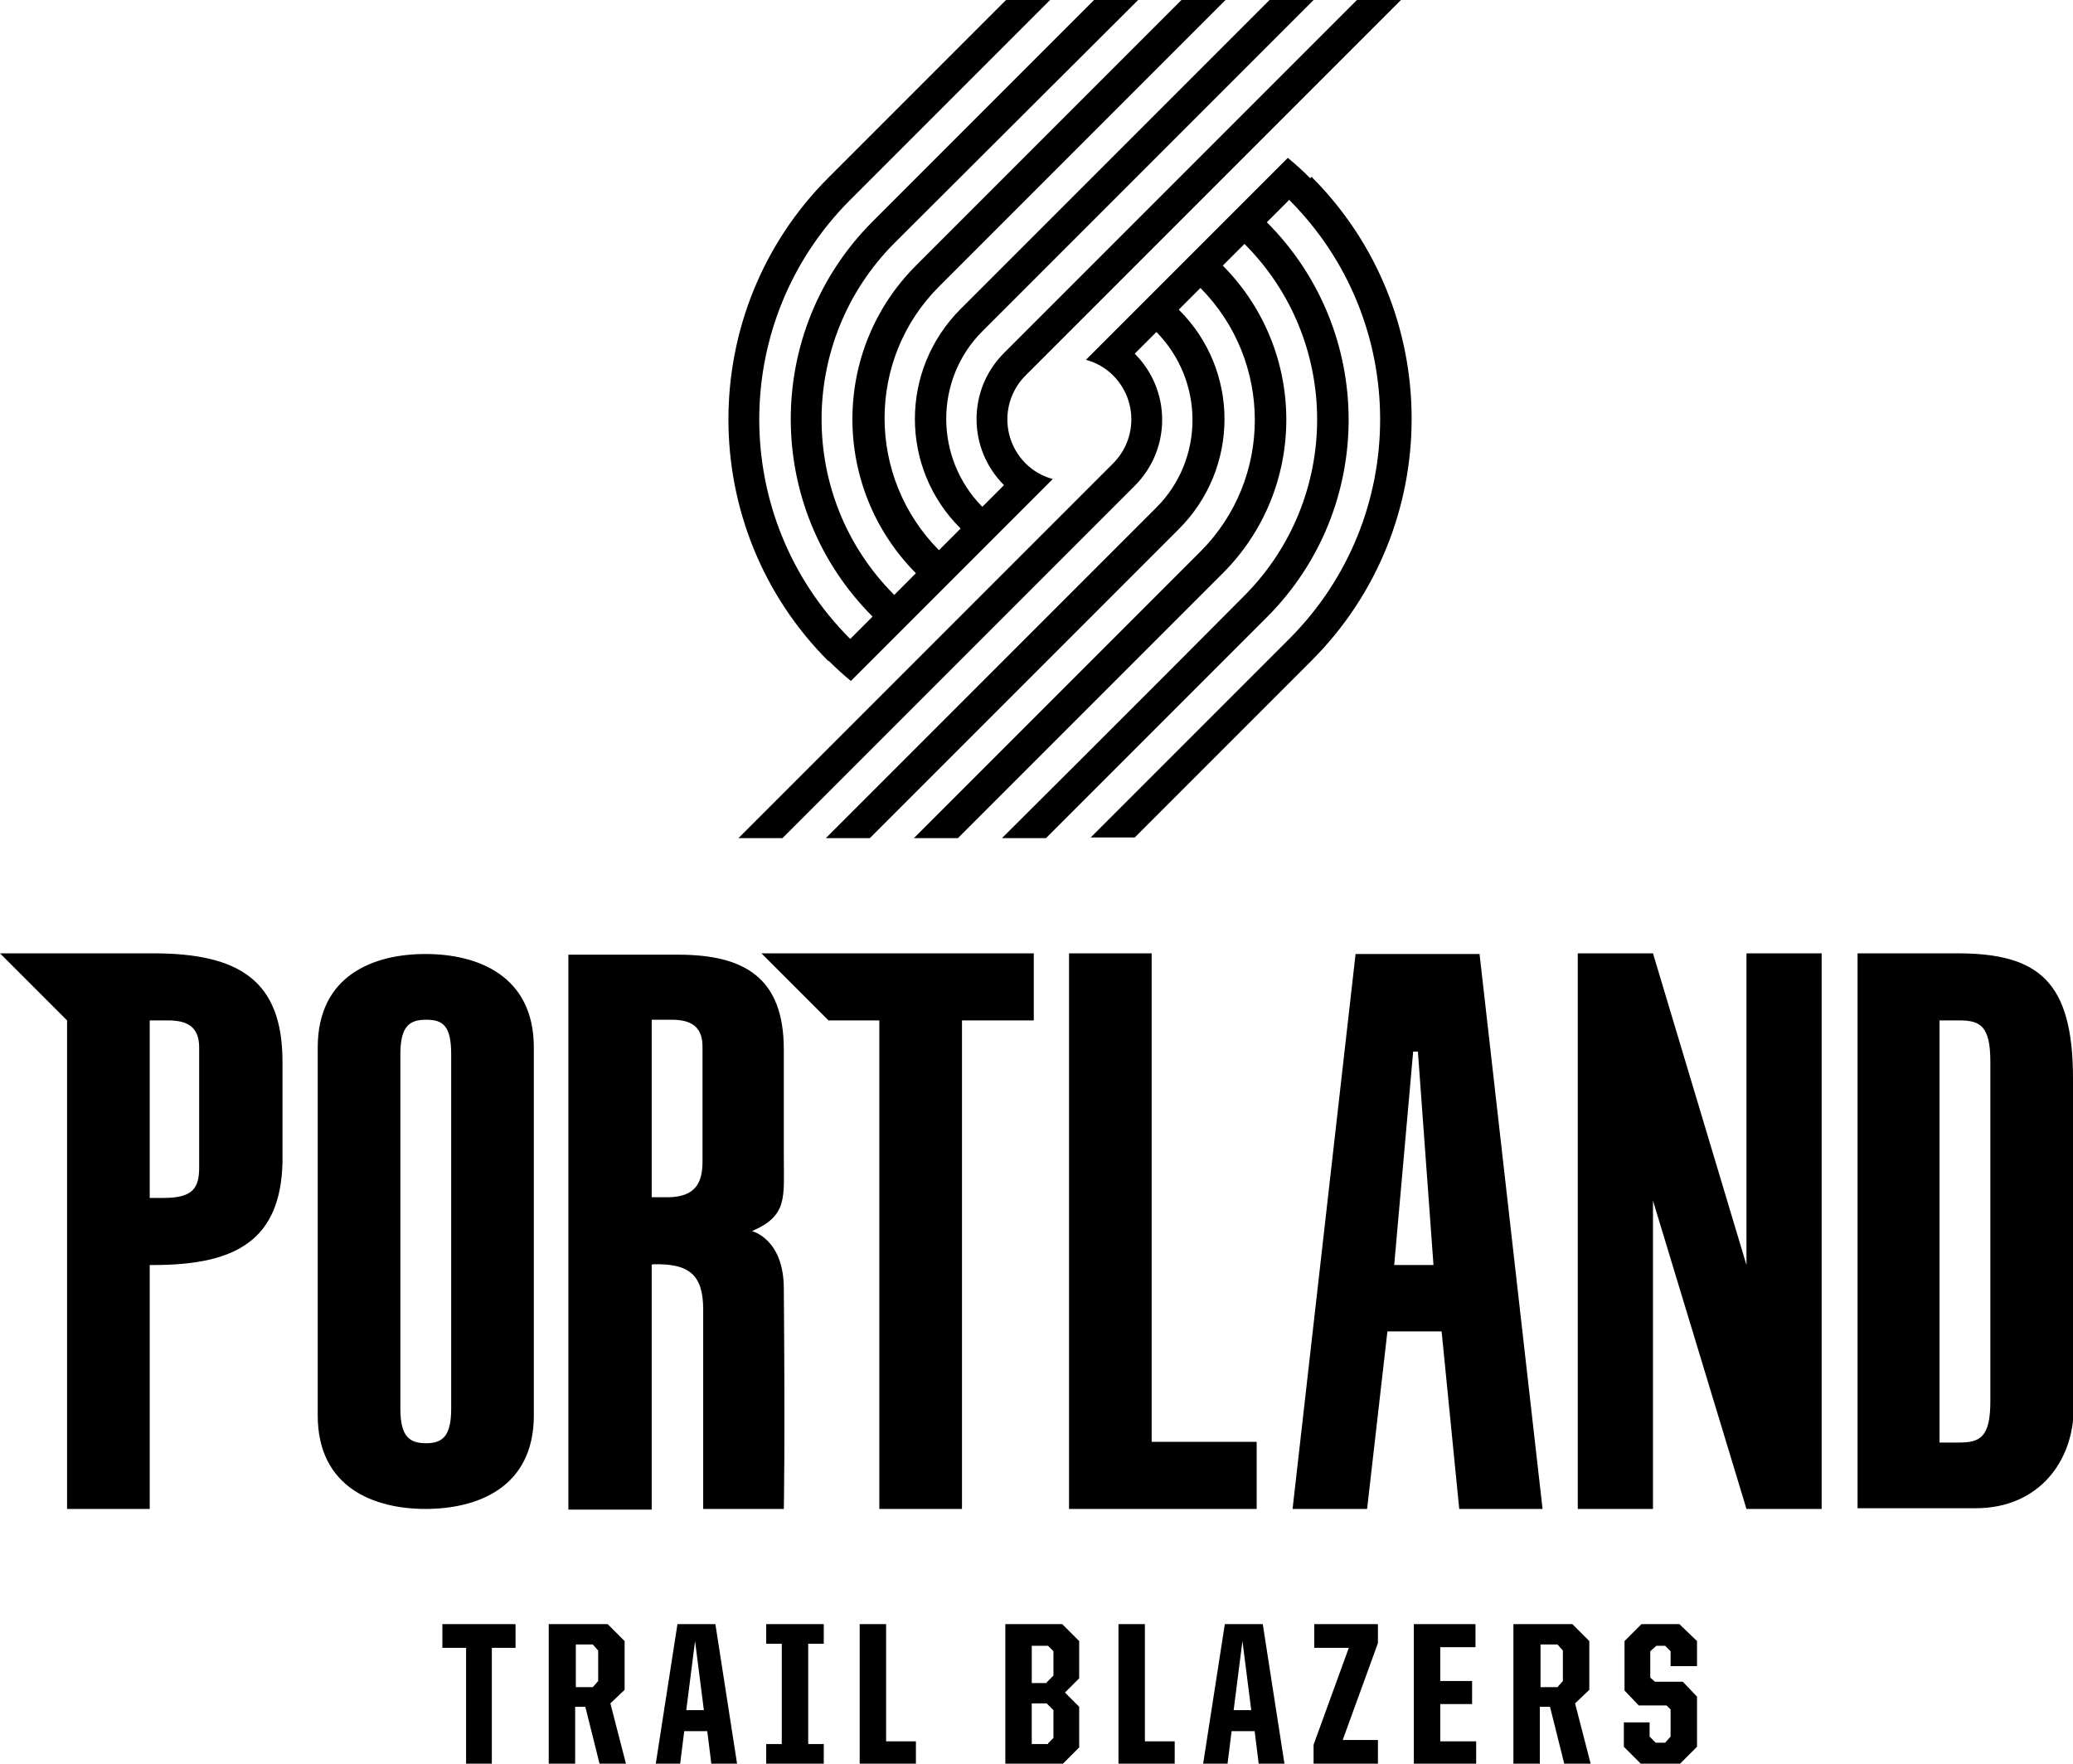 <svg xmlns="http://www.w3.org/2000/svg" viewBox="0 0 306 260.3"><path d="M68.8 243.2h-3.5v-3.5h10.8v3.5h-3.5v17.1h-3.8v-17.1zM87.5 249l.8-.9v-4.5l-.8-.9H85v6.3h2.5Zm-6.4-9.3h8.6l2.5 2.5v7.2l-2.1 2 2.3 8.9h-3.9l-2.1-8.4h-1.5v8.4H81v-20.6ZM101.4 252.4h2.5l-1.3-10.2-1.3 10.2Zm-1.4-12.7h5.6l3.2 20.6H105l-.6-4.8H101l-.6 4.8h-3.6l3.2-20.6ZM113.1 257.4h2.3v-14.8h-2.3v-2.9h8.5v2.9h-2.3v14.8h2.3v2.9h-8.5v-2.9zM126.9 239.7h3.9V257h4.4v3.3h-8.3v-20.6zM154.7 257.3l.8-.8v-4.1l-1-1h-2.2v6h2.4Zm-.2-9 1-1v-3.6l-.8-.8h-2.4v5.5h2.2Zm-6.1-8.6h8.4l2.5 2.5v5.5l-2.1 2.1 2.1 2.1v6l-2.5 2.5h-8.4v-20.6ZM165.1 239.7h3.9V257h4.4v3.3h-8.3v-20.6zM182.2 252.4h2.5l-1.3-10.2-1.3 10.2Zm-1.4-12.7h5.6l3.2 20.6h-3.8l-.6-4.8h-3.4l-.6 4.8h-3.6l3.2-20.6ZM193.9 257.5l5.2-14.3H194v-3.5h9.4v2.8l-5.2 14.3h5.2v3.5h-9.5v-2.8zM208.7 239.7h9.1v3.4h-5.2v5h4.7v3.4h-4.7v5.5h5.3v3.3h-9.2v-20.6zM229.9 249l.8-.9v-4.5l-.8-.9h-2.5v6.3h2.5Zm-6.4-9.3h8.6l2.5 2.5v7.2l-2.1 2 2.3 8.9h-3.9l-2.1-8.4h-1.5v8.4h-3.9v-20.6ZM239.7 257.8v-3.6h3.8v2.1l.9.9h1.4l.8-.9v-4l-.6-.6h-4.1l-2.1-2.2v-7.3l2.5-2.5h5.6l2.6 2.5v3.7h-3.9v-2.2l-.8-.8h-1.3l-.9.8v3.9l.7.6h4.1l2.1 2.2v7.4l-2.5 2.5h-5.8l-2.5-2.5zM193.4 26.3c-1.1-1.1-2.2-2.1-3.3-3l-29.8 29.8c1.5.4 2.9 1.2 4 2.3 3.6 3.6 3.6 9.4 0 13L109 123.7h6.5l52-52c5.4-5.4 5.4-14.1 0-19.5l3.2-3.2c7.1 7.2 7.1 18.8 0 25.9l-48.8 48.8h6.5L174 78.1c9-9 9-23.5 0-32.4l3.2-3.2c10.7 10.8 10.7 28.2 0 38.9l-42.3 42.3h6.5l39.1-39.1c12.5-12.5 12.5-32.8 0-45.4l3.2-3.2c14.3 14.3 14.3 37.5 0 51.9s-35.8 35.8-35.8 35.8h6.5L187 91.1c16.1-16.1 16.1-42.2 0-58.3l3.3-3.3c17.9 17.9 17.9 46.9 0 64.8L161 123.6h6.5l26.1-26.1c19.7-19.7 19.7-51.7 0-71.4Z"/><path d="M122.3 97.5c1.1 1.1 2.2 2.1 3.3 3l29.8-29.8c-1.5-.4-2.9-1.2-4-2.3-3.6-3.6-3.6-9.4 0-13L206.8 0h-6.5l-52.1 52.1c-5.4 5.4-5.4 14.1 0 19.5l-3.2 3.2c-7.1-7.2-7.1-18.8 0-25.9L193.9 0h-6.5l-45.6 45.6c-9 9-9 23.5 0 32.4l-3.2 3.2c-10.7-10.8-10.7-28.2 0-38.9L180.9 0h-6.5l-39.2 39.2c-12.5 12.5-12.5 32.8 0 45.4l-3.2 3.2c-14.3-14.3-14.3-37.5 0-51.9L168 0h-6.5l-32.7 32.7c-16.1 16.1-16.1 42.2 0 58.3l-3.3 3.3c-17.9-17.9-17.9-46.9 0-64.8L155 0h-6.5l-26.2 26.2c-19.7 19.7-19.7 51.7 0 71.4ZM22.1 150.6h2.7c2.8 0 4.6.9 4.6 4v17.7c0 3-.9 4.5-5.2 4.5h-2.1v-26.3Zm19.6 6.1c0-12-6.4-16-19.1-16H0l9.9 9.9v72.1h12.2v-36h.6c12.3 0 18.7-3.8 19-15.1v-14.8ZM62.8 222.7c7.6 0 16-3.1 16-13.8v-54.3c0-10.7-8.4-13.8-16-13.8s-15.9 3.1-15.9 13.8v54.3c0 10.7 8.4 13.8 15.9 13.8m-3.7-67.1c0-4.1 1.3-5.1 3.8-5.1s3.7.9 3.7 5.1v52.3c0 4.1-1.3 5.1-3.7 5.1s-3.8-.9-3.8-5.1v-52.3ZM204.8 196.5h8l2.6 26.2h12.3l-9.3-81.9h-18.3l-9.3 81.9h11l3-26.2Zm3.8-41.3h.7l2.3 31.5h-5.8l2.8-31.5ZM306 207.8v-48.6c0-14.4-5.1-18.5-17.1-18.5h-14.7v81.9h17.4c9.4 0 14.5-7 14.5-14.8m-12.3-1c0 5.3-1.5 6.1-4.6 6.1h-2.9v-62.3h2.9c3.1 0 4.6.8 4.6 6.1v50.1ZM96.3 186.6c5.6-.2 7.5 1.7 7.5 6.7v29.4h11.9s.2-8.8 0-32.5c0-7.4-4.7-8.5-4.7-8.5 5.3-2.3 4.7-4.9 4.7-11v-15.8c0-10.6-5.8-14-15.6-14H83.9v81.9h12.3v-36.1Zm-.1-36.1h2.9c2.8 0 4.6.9 4.6 4v16.9c0 3-.9 5.3-5.2 5.3h-2.3v-26.3ZM185.5 212.8H170v-72.1h-12.2v82h27.7v-9.9z"/><path d="M129.8 150.6v72.1H142v-72.1h10.6v-9.9h-40.2l9.9 9.9h7.5zM244 177.2l13.8 45.5h11.1v-82h-11.1v46l-13.8-46h-11.1v82H244v-45.5z"/></svg>